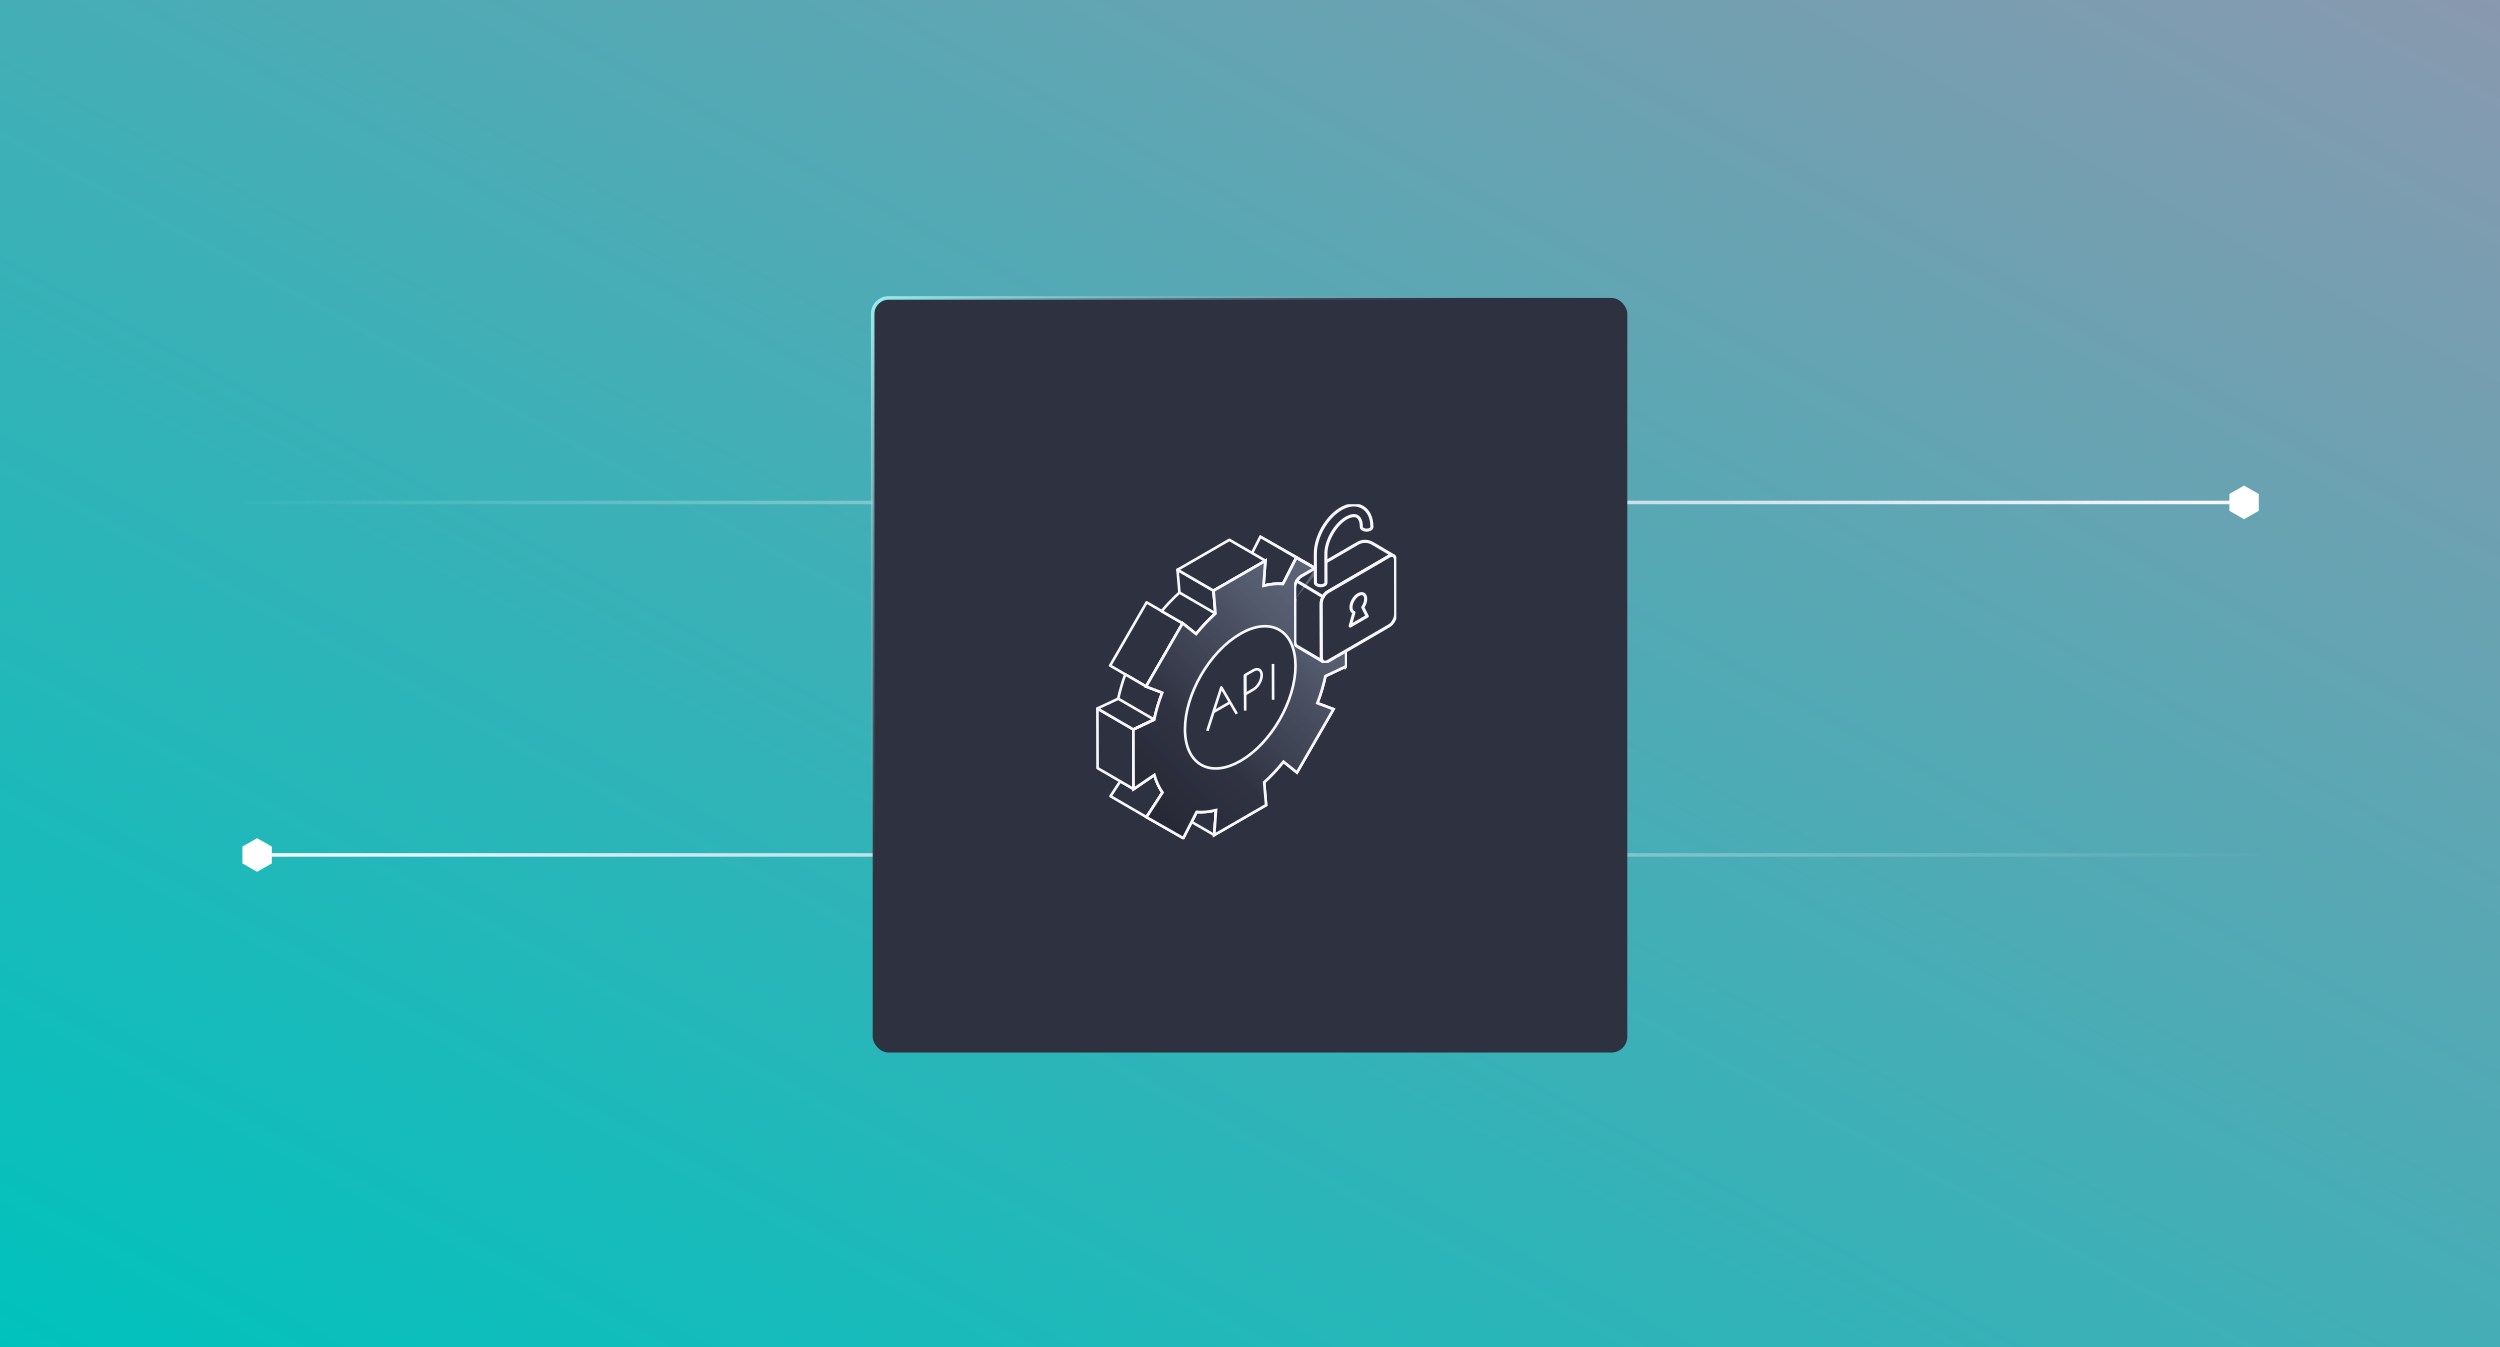 <svg width="709" height="382" viewBox="0 0 709 382" fill="none" xmlns="http://www.w3.org/2000/svg">
<rect x="0" y="0" width="709" height="382" fill="#808080" stroke="none"/>
<g clip-path="url(#clip0_1705_3661)">
<rect width="709" height="382" fill="white"/>
<rect width="709" height="382" fill="url(#paint0_linear_1705_3661)"/>
<path d="M69 142.5H636.5" stroke="url(#paint1_linear_1705_3661)"/>
<path d="M640.339 140.24L636.419 138L632.5 140.24V144.719L636.419 146.958L640.339 144.719V140.24Z" fill="white" stroke="white" stroke-width="0.5" stroke-miterlimit="10"/>
<path d="M640.339 242.458L72.839 242.458" stroke="url(#paint2_linear_1705_3661)"/>
<path d="M69 244.719L72.919 246.958L76.839 244.719L76.839 240.239L72.919 238L69 240.239L69 244.719Z" fill="white" stroke="white" stroke-width="0.5" stroke-miterlimit="10"/>
<rect x="247.5" y="84.5" width="214" height="214" rx="4.5" fill="#2E313F" stroke="url(#paint3_linear_1705_3661)"/>
<g clip-path="url(#clip1_1705_3661)">
<path d="M344.865 229.74L344.357 236.814L337.921 233.088L339.36 230.271C341.071 230.418 342.923 230.214 344.871 229.746L344.865 229.74Z" fill="#2E313F" stroke="#F8F7FF" stroke-width="0.75" stroke-linejoin="round"/>
<path d="M381.735 172.06L375.315 168.334" stroke="#F8F7FF" stroke-width="0.75" stroke-linejoin="round"/>
<path d="M329.694 224.755L325.149 231.739L314.947 225.81L317.691 221.57L321.491 223.772L327.385 219.752C327.95 221.661 328.712 223.354 329.694 224.755Z" fill="#2E313F" stroke="#F8F7FF" stroke-width="0.75" stroke-linejoin="round"/>
<path d="M367.642 158.149L357.428 152.215L367.868 158.143L378.076 164.077L367.642 158.149Z" fill="#2E313F" stroke="#F8F7FF" stroke-width="0.75" stroke-linejoin="round"/>
<path d="M355.085 156.839L357.434 152.215L367.659 158.143L363.859 165.584C362.131 165.438 360.296 165.618 358.348 166.109" fill="#2E313F"/>
<path d="M355.085 156.839L357.434 152.215L367.659 158.143L363.859 165.584C362.131 165.438 360.296 165.618 358.348 166.109" stroke="#F8F7FF" stroke-width="0.75" stroke-linejoin="round"/>
<path d="M335.403 176.775L335.058 177.39L325.036 194.689L314.834 188.761L325.183 170.824L329.457 173.314L335.403 176.775Z" fill="#2E313F" stroke="#F8F7FF" stroke-width="0.75" stroke-linejoin="round"/>
<path d="M344.702 173.991C344.211 174.426 343.719 174.883 343.262 175.358C342.297 176.267 341.388 177.249 340.518 178.248C340.1 178.756 339.665 179.287 339.225 179.812L335.403 176.775L329.452 173.319C331.016 171.428 332.709 169.661 334.488 168.063L333.94 161.587L344.143 167.515L344.691 173.991H344.702Z" fill="#2E313F" stroke="#F8F7FF" stroke-width="0.75" stroke-linejoin="round"/>
<path d="M321.485 223.778L311.271 217.844L311.226 200.945L321.434 206.879L321.485 223.778Z" fill="#2E313F" stroke="#F8F7FF" stroke-width="0.75" stroke-linejoin="round"/>
<path d="M329.621 196.434C328.639 198.963 327.876 201.527 327.329 204.073V204.09L321.434 206.873L311.215 200.928L317.126 198.145C317.617 195.852 318.289 193.543 319.125 191.251L325.036 194.689L329.621 196.434Z" fill="#2E313F" stroke="#F8F7FF" stroke-width="0.75" stroke-linejoin="round"/>
<path d="M346.407 154.394L348.654 153.095L358.868 159.029L344.16 167.521L333.946 161.587L346.407 154.394Z" fill="#2E313F" stroke="#F8F7FF" stroke-width="0.75" stroke-linejoin="round"/>
<path d="M381.791 188.964L375.897 191.742C375.349 194.294 374.587 196.88 373.616 199.404L378.189 201.131L367.823 219.086L364 216.014C362.284 218.16 360.449 220.102 358.512 221.864L359.071 228.323L344.363 236.814L344.871 229.734C342.929 230.22 341.071 230.406 339.366 230.265L335.572 237.701L325.149 231.744L329.694 224.754C328.712 223.36 327.938 221.66 327.379 219.752L321.485 223.778L321.44 206.873L327.334 204.079C327.882 201.527 328.644 198.958 329.615 196.434L325.042 194.695L335.397 176.763L339.219 179.807C340.919 177.701 342.771 175.747 344.707 173.991L344.16 167.521L358.868 159.029L358.343 166.115C360.285 165.629 362.126 165.449 363.848 165.601L367.636 158.148L378.07 164.082L373.525 171.089C374.508 172.484 375.281 174.166 375.84 176.08L381.735 172.071L381.78 188.976L381.791 188.964Z" fill="#2E313F" stroke="#F8F7FF" stroke-width="0.75" stroke-miterlimit="10"/>
<path d="M381.791 188.964L375.897 191.742C375.349 194.294 374.587 196.88 373.616 199.404L378.189 201.131L367.823 219.086L364 216.014C362.284 218.16 360.449 220.102 358.512 221.864L359.071 228.323L344.363 236.814L344.871 229.734C342.929 230.22 341.071 230.406 339.366 230.265L335.572 237.701L325.149 231.744L329.694 224.754C328.712 223.36 327.938 221.66 327.379 219.752L321.485 223.778L321.44 206.873L327.334 204.079C327.882 201.527 328.644 198.958 329.615 196.434L325.042 194.695L335.397 176.763L339.219 179.807C340.919 177.701 342.771 175.747 344.707 173.991L344.16 167.521L358.868 159.029L358.343 166.115C360.285 165.629 362.126 165.449 363.848 165.601L367.636 158.148L378.07 164.082L373.525 171.089C374.508 172.484 375.281 174.166 375.84 176.08L381.735 172.071L381.78 188.976L381.791 188.964Z" fill="url(#paint4_linear_1705_3661)" stroke="#F8F7FF" stroke-width="0.75" stroke-miterlimit="10"/>
<path d="M327.329 204.073V204.096L321.434 206.874L327.329 204.073Z" fill="#2E313F" stroke="#F8F7FF" stroke-width="0.75" stroke-linejoin="round"/>
<path d="M317.126 198.151L327.334 204.085" stroke="#F8F7FF" stroke-width="0.75" stroke-linejoin="round"/>
<path d="M334.488 168.052L344.708 173.991" stroke="#F8F7FF" stroke-width="0.75" stroke-linejoin="round"/>
<path d="M351.765 179.739C360.415 174.742 367.377 178.807 367.405 188.75C367.433 198.692 360.516 210.764 351.867 215.76C343.132 220.802 336.086 216.788 336.057 206.851C336.029 196.914 343.03 184.786 351.765 179.744V179.739Z" fill="#2E313F" stroke="#F8F7FF" stroke-width="0.75" stroke-linejoin="round"/>
<path d="M355.452 190.116C356.745 189.371 357.806 189.975 357.812 191.46C357.812 192.945 356.762 194.774 355.469 195.525L353.12 196.88L353.103 191.471L355.452 190.116Z" fill="#2E313F" stroke="#F8F7FF" stroke-width="0.75" stroke-linejoin="round"/>
<path d="M353.131 201.521L353.103 191.471" stroke="#F8F7FF" stroke-width="0.75" stroke-linejoin="round"/>
<path d="M342.409 207.257L346.379 194.96L350.749 202.447" fill="#2E313F"/>
<path d="M342.409 207.257L346.379 194.96L350.749 202.447" stroke="#F8F7FF" stroke-width="0.75" stroke-linejoin="round"/>
<path d="M348.835 199.195L344.165 201.888" stroke="#F8F7FF" stroke-width="0.75" stroke-linejoin="round"/>
<path d="M361.025 188.287L361.052 198.455" stroke="#F8F7FF" stroke-width="0.75" stroke-linejoin="round"/>
</g>
<g clip-path="url(#clip2_1705_3661)">
<path d="M367.203 174.286L367.195 172.368L367.203 174.286Z" fill="#2E313F"/>
<path d="M367.203 174.286L367.195 172.368" stroke="#F8F7FF" stroke-width="0.88" stroke-linecap="round" stroke-linejoin="round"/>
<path d="M376.042 159.327L385.054 154.08C386.349 153.329 387.94 153.333 389.226 154.092L395.226 157.637C394.887 157.427 394.401 157.465 393.876 157.77L376.592 167.819C375.543 168.429 374.701 169.909 374.701 171.132L374.747 186.442C374.747 187.052 374.963 187.477 375.302 187.678L367.774 183.237C367.427 183.04 367.224 182.611 367.224 182.001V170.038" fill="#2E313F"/>
<path d="M376.042 159.327L385.054 154.08C386.349 153.329 387.94 153.333 389.226 154.092L395.226 157.637C394.887 157.427 394.401 157.465 393.876 157.77L376.592 167.819C375.543 168.429 374.701 169.909 374.701 171.132L374.747 186.442C374.747 187.052 374.963 187.477 375.302 187.678L367.774 183.237C367.427 183.04 367.224 182.611 367.224 182.001V170.038" stroke="#F8F7FF" stroke-width="0.88" stroke-linecap="round" stroke-linejoin="round"/>
<path d="M367.186 170.102V166.695C367.178 165.481 368.02 163.992 369.069 163.382L373.046 161.065" fill="#2E313F"/>
<path d="M367.186 170.102V166.695C367.178 165.481 368.02 163.992 369.069 163.382L373.046 161.065" stroke="#F8F7FF" stroke-width="0.88" stroke-linecap="round" stroke-linejoin="round"/>
<path d="M393.876 157.77C394.925 157.152 395.776 157.645 395.776 158.873L395.814 174.183C395.814 175.397 394.972 176.886 393.923 177.496L376.639 187.545C375.589 188.163 374.739 187.67 374.739 186.447L374.701 171.136C374.701 169.922 375.543 168.433 376.592 167.824L393.876 157.774V157.77Z" fill="#2E313F" stroke="#F8F7FF" stroke-width="0.88" stroke-linecap="round" stroke-linejoin="round"/>
<path d="M375.246 169.274L367.757 164.764L375.246 169.274Z" fill="#2E313F"/>
<path d="M375.246 169.274L367.757 164.764" stroke="#F8F7FF" stroke-width="0.88" stroke-linecap="round" stroke-linejoin="round"/>
<path d="M385.232 168.639C386.374 167.978 387.309 168.51 387.309 169.836C387.309 170.626 386.992 171.505 386.484 172.243L387.741 174.741L382.909 177.543L383.975 173.685C383.467 173.544 383.137 173.037 383.137 172.248C383.137 170.922 384.064 169.304 385.215 168.63L385.228 168.643L385.232 168.639Z" fill="#2E313F" stroke="#F8F7FF" stroke-width="0.88" stroke-linecap="round" stroke-linejoin="round"/>
<path d="M389.074 149.475C389.074 149.703 388.926 149.921 388.634 150.093C388.054 150.436 387.098 150.436 386.518 150.093C386.226 149.93 386.087 149.716 386.078 149.484V149.407C386.082 147.965 385.651 146.892 384.914 146.463C384.174 146.034 383.032 146.205 381.779 146.926C378.652 148.767 376.012 153.389 376.025 157.036L376.042 165.236C376.042 165.464 375.902 165.691 375.602 165.863C375.022 166.206 374.066 166.206 373.486 165.863C373.194 165.682 373.046 165.464 373.046 165.236L373.029 157.036C373.021 152.282 376.203 146.682 380.281 144.3C382.507 143 384.686 142.833 386.408 143.837C388.122 144.832 389.065 146.806 389.065 149.398V149.475H389.074Z" fill="#2E313F" stroke="#F8F7FF" stroke-width="0.88" stroke-linecap="round" stroke-linejoin="round"/>
</g>
</g>
<defs>
<linearGradient id="paint0_linear_1705_3661" x1="0" y1="382" x2="319.023" y2="-210.114" gradientUnits="userSpaceOnUse">
<stop stop-color="#00C2BD"/>
<stop offset="1" stop-color="#8999AF"/>
</linearGradient>
<linearGradient id="paint1_linear_1705_3661" x1="-4.5" y1="143.5" x2="636.5" y2="143.5" gradientUnits="userSpaceOnUse">
<stop offset="0.1" stop-color="#F8F7FF" stop-opacity="0"/>
<stop offset="1" stop-color="#F8F7FF"/>
</linearGradient>
<linearGradient id="paint2_linear_1705_3661" x1="713.839" y1="241.458" x2="72.838" y2="241.458" gradientUnits="userSpaceOnUse">
<stop offset="0.1" stop-color="#F8F7FF" stop-opacity="0"/>
<stop offset="1" stop-color="#F8F7FF"/>
</linearGradient>
<linearGradient id="paint3_linear_1705_3661" x1="247" y1="84" x2="462" y2="299" gradientUnits="userSpaceOnUse">
<stop stop-color="#99EFED"/>
<stop offset="0.389" stop-color="#8999AF" stop-opacity="0"/>
</linearGradient>
<linearGradient id="paint4_linear_1705_3661" x1="321.462" y1="228.069" x2="381.767" y2="167.768" gradientUnits="userSpaceOnUse">
<stop stop-color="#262735"/>
<stop offset="0.32" stop-color="#303342" stop-opacity="0.95"/>
<stop offset="0.66" stop-color="#51586A" stop-opacity="0.78"/>
<stop offset="0.99" stop-color="#8696AC" stop-opacity="0.51"/>
<stop offset="1" stop-color="#8999AF" stop-opacity="0.5"/>
</linearGradient>
<clipPath id="clip0_1705_3661">
<rect width="709" height="382" fill="white"/>
</clipPath>
<clipPath id="clip1_1705_3661">
<rect width="71" height="86" fill="white" transform="translate(311 152)"/>
</clipPath>
<clipPath id="clip2_1705_3661">
<rect width="29" height="45" fill="white" transform="translate(367 143)"/>
</clipPath>
</defs>
</svg>
